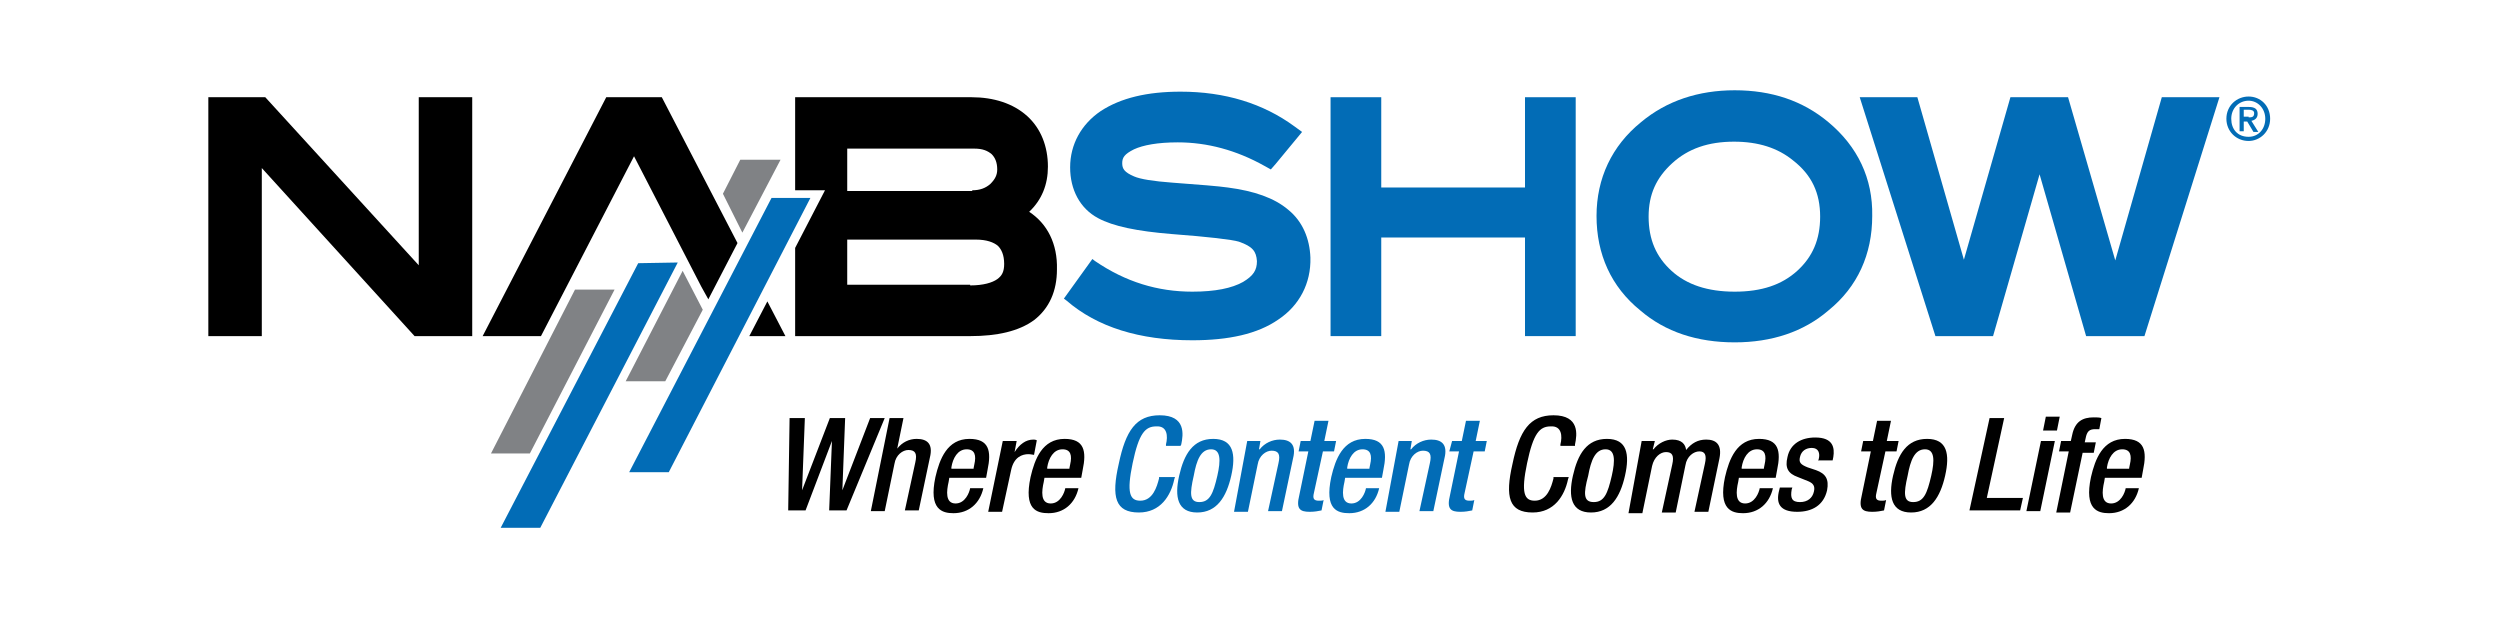 <?xml version="1.0" encoding="utf-8"?>
<!-- Generator: Adobe Illustrator 24.1.0, SVG Export Plug-In . SVG Version: 6.00 Build 0)  -->
<svg version="1.1" id="Layer_1" xmlns="http://www.w3.org/2000/svg" xmlns:xlink="http://www.w3.org/1999/xlink" x="0px" y="0px"
	 width="360px" height="90px" viewBox="0 0 360 90" style="enable-background:new 0 0 360 90;" xml:space="preserve">
<style type="text/css">
	.st0{fill:#026CB6;}
	.st1{fill:#808285;}
</style>
<path class="st0" d="M323.8,20.3c-1.8,0-3.2-1.4-3.2-3.2c0-1.9,1.5-3.2,3.2-3.2c1.7,0,3.1,1.3,3.1,3.2
	C326.9,19,325.4,20.3,323.8,20.3 M323.8,14.5c-1.4,0-2.5,1.1-2.5,2.6c0,1.5,0.9,2.6,2.5,2.6c1.4,0,2.4-1.1,2.4-2.6
	C326.2,15.6,325.1,14.5,323.8,14.5z M323.1,18.9h-0.6v-3.5h1.3c0.9,0,1.3,0.3,1.3,1c0,0.6-0.4,0.9-0.9,1l1,1.6h-0.7l-0.9-1.5h-0.5
	V18.9z M323.8,16.9c0.4,0,0.8,0,0.8-0.6c0-0.4-0.4-0.5-0.8-0.5h-0.7v1H323.8z"/>
<polyline points="113.7,60.2 115.9,60.2 115.5,70.6 115.5,70.6 119.5,60.2 121.7,60.2 121.3,70.6 121.3,70.6 125.3,60.2 127.4,60.2 
	121.9,73.5 119.4,73.5 119.8,63.5 119.8,63.5 116,73.5 113.5,73.5 113.7,60.2 "/>
<path d="M128.1,60.2h2l-0.9,4.4l0,0c0.7-0.9,1.7-1.4,2.8-1.4c1.5,0,2.4,0.7,1.9,2.7l-1.6,7.6h-2l1.5-6.9c0.3-1.3,0-1.8-1-1.8
	c-0.8,0-1.8,0.7-2,2l-1.4,6.8h-2L128.1,60.2"/>
<path d="M140.2,67.4l0.1-0.5c0.3-1.3,0.1-2.2-1.1-2.2c-1.3,0-2,1.3-2.2,2.6l0,0.2H140.2 M136.7,68.8l-0.1,0.6
	c-0.3,1.3-0.5,3.1,1,3.1c1.4,0,2-1.6,2.1-2.2h1.9c-0.5,2.2-2.1,3.6-4.3,3.6c-1.6,0-3.6-0.5-2.6-5.2c0.6-2.6,1.7-5.5,4.9-5.5
	c2.8,0,3.2,1.7,2.6,4.5l-0.2,1.1H136.7z"/>
<path d="M144.4,63.5h2l-0.3,1.6h0c0.7-1.1,1.6-1.8,2.7-1.8c0.2,0,0.3,0,0.5,0.1l-0.4,2.1c-0.1,0-0.5-0.1-0.8-0.1
	c-0.9,0-2.1,0.4-2.5,2.3l-1.3,6h-2L144.4,63.5"/>
<path d="M154,67.4l0.1-0.5c0.3-1.3,0.1-2.2-1.1-2.2c-1.3,0-2,1.3-2.2,2.6l0,0.2H154 M150.4,68.8l-0.1,0.6c-0.3,1.3-0.5,3.1,1,3.1
	c1.4,0,2-1.6,2.1-2.2h1.9c-0.5,2.2-2.1,3.6-4.3,3.6c-1.7,0-3.6-0.5-2.6-5.2c0.6-2.6,1.7-5.5,4.9-5.5c2.8,0,3.2,1.7,2.6,4.5l-0.2,1.1
	H150.4z"/>
<path class="st0" d="M169.2,68.7l-0.1,0.3c-0.5,2.4-2,4.8-5.1,4.8c-3.4,0-4-2.2-2.9-7c1-4.8,2.5-7,5.9-7c3.8,0,3.4,2.8,3.1,4.2
	l-0.1,0.2h-2.1l0-0.2c0.3-1.2,0.2-2.7-1.4-2.6c-1.6,0-2.5,1-3.4,5.3c-0.9,4.3-0.4,5.4,1.1,5.4c1.8,0,2.4-2,2.7-3.2l0-0.2H169.2"/>
<path class="st0" d="M172.7,72.3c1.5,0,2-1.2,2.6-3.8c0.5-2.2,0.5-3.8-0.9-3.8c-1.5,0-2.1,1.6-2.5,3.8
	C171.3,71.1,171.3,72.3,172.7,72.3 M174.7,63.2c2.9,0,3.3,2.2,2.6,5.3c-0.7,3.1-2.1,5.3-4.9,5.3c-2.8,0-3.3-2.2-2.6-5.3
	C170.5,65.4,171.8,63.2,174.7,63.2"/>
<path class="st0" d="M179.6,63.5h1.9l-0.2,1.2h0.1c0.7-0.9,1.8-1.4,2.9-1.4c1.5,0,2.4,0.7,1.9,2.7l-1.6,7.6h-2l1.5-6.9
	c0.3-1.3,0-1.8-1-1.8c-0.8,0-1.8,0.7-2,2l-1.4,6.8h-2L179.6,63.5"/>
<path class="st0" d="M187.3,63.5h1.4l0.6-2.9h2l-0.6,2.9h1.7l-0.3,1.5h-1.6l-1.3,6c-0.2,0.8,0,1.1,0.7,1.1c0.3,0,0.6,0,0.7-0.1
	l-0.3,1.5c-0.5,0.1-1,0.2-1.7,0.2c-1.4,0-2-0.4-1.5-2.4l1.3-6.3H187L187.3,63.5"/>
<path class="st0" d="M197.2,67.4l0.1-0.5c0.3-1.3,0.1-2.2-1.1-2.2c-1.3,0-2,1.3-2.2,2.6l0,0.2H197.2 M193.7,68.8l-0.1,0.6
	c-0.3,1.3-0.5,3.1,1,3.1c1.4,0,2-1.6,2.1-2.2h1.9c-0.5,2.2-2.1,3.6-4.3,3.6c-1.7,0-3.6-0.5-2.6-5.2c0.6-2.6,1.7-5.5,4.9-5.5
	c2.8,0,3.2,1.7,2.6,4.5l-0.2,1.1H193.7z"/>
<path class="st0" d="M201.4,63.5h1.9l-0.2,1.2h0.1c0.7-0.9,1.8-1.4,2.9-1.4c1.5,0,2.4,0.7,1.9,2.7l-1.6,7.6h-2l1.5-6.9
	c0.3-1.3,0-1.8-1-1.8c-0.8,0-1.8,0.7-2,2l-1.4,6.8h-2L201.4,63.5"/>
<path class="st0" d="M209.1,63.5h1.4l0.6-2.9h2l-0.6,2.9h1.6l-0.3,1.5h-1.6l-1.3,6c-0.2,0.8,0,1.1,0.7,1.1c0.3,0,0.5,0,0.7-0.1
	l-0.3,1.5c-0.5,0.1-1,0.2-1.7,0.2c-1.4,0-2-0.4-1.5-2.4l1.3-6.3h-1.4L209.1,63.5"/>
<path d="M225.9,68.7l-0.1,0.3c-0.5,2.4-2,4.8-5.1,4.8c-3.4,0-4-2.2-2.9-7c1-4.8,2.5-7,5.9-7c3.8,0,3.4,2.8,3.1,4.2l0,0.2h-2.1l0-0.2
	c0.3-1.2,0.2-2.7-1.4-2.6c-1.6,0-2.5,1-3.4,5.3c-0.9,4.3-0.4,5.4,1.1,5.4c1.8,0,2.4-2,2.7-3.2l0-0.2H225.9"/>
<path d="M229.5,72.3c1.5,0,2-1.2,2.6-3.8c0.5-2.2,0.5-3.8-0.9-3.8c-1.5,0-2.1,1.6-2.5,3.8C228,71.1,228,72.3,229.5,72.3 M231.4,63.2
	c2.9,0,3.3,2.2,2.6,5.3c-0.7,3.1-2.1,5.3-4.9,5.3c-2.8,0-3.3-2.2-2.6-5.3C227.2,65.4,228.5,63.2,231.4,63.2"/>
<path d="M236.4,63.5h1.9l-0.3,1.2h0.1c0.7-0.9,1.8-1.4,2.7-1.4c1.4,0,1.9,0.7,2,1.5c0.8-1,1.7-1.5,2.9-1.5c1.4,0,2.3,0.7,1.9,2.7
	l-1.6,7.7h-2l1.5-6.9c0.3-1.3,0-1.8-0.8-1.8c-0.8,0-1.8,0.7-2,2l-1.4,6.8h-2l1.5-6.9c0.3-1.3,0-1.8-0.9-1.8c-0.8,0-1.7,0.7-2,2
	l-1.4,6.8h-2L236.4,63.5"/>
<path d="M254,67.4l0.1-0.5c0.3-1.3,0.1-2.2-1.1-2.2c-1.3,0-2,1.3-2.2,2.6l0,0.2H254 M250.4,68.8l-0.1,0.6c-0.3,1.3-0.5,3.1,1,3.1
	c1.4,0,2-1.6,2.1-2.2h1.9c-0.5,2.2-2.1,3.6-4.3,3.6c-1.6,0-3.6-0.5-2.6-5.2c0.6-2.6,1.7-5.5,4.9-5.5c2.8,0,3.2,1.7,2.6,4.5l-0.2,1.1
	H250.4z"/>
<path d="M261.8,66.4l0.1-0.3c0.2-0.8,0-1.6-1-1.6c-0.8,0-1.5,0.4-1.7,1.3c-0.2,0.8,0.1,1.1,1.1,1.5l1.2,0.4c1.4,0.5,1.9,1.3,1.6,2.9
	c-0.5,2.2-2.2,3.1-4.3,3.1c-2.5,0-3.1-1.2-2.6-3.1l0.1-0.4h1.8l-0.1,0.3c-0.2,1.2,0,1.8,1.2,1.8c1.1,0,1.8-0.6,2-1.5
	c0.2-0.8-0.1-1.2-0.8-1.5l-1.5-0.6c-1.4-0.5-1.9-1.3-1.5-2.9c0.4-1.9,2-2.8,4-2.8c2.6,0,2.8,1.5,2.6,2.8l-0.1,0.5H261.8"/>
<path d="M268.3,63.5h1.4l0.6-2.9h2l-0.6,2.9h1.7l-0.3,1.5h-1.6l-1.3,6c-0.2,0.8,0,1.1,0.7,1.1c0.3,0,0.5,0,0.7-0.1l-0.3,1.5
	c-0.5,0.1-1,0.2-1.7,0.2c-1.4,0-2-0.4-1.5-2.4l1.3-6.3H268L268.3,63.5"/>
<path d="M275.5,72.3c1.5,0,2-1.2,2.6-3.8c0.5-2.2,0.5-3.8-0.9-3.8c-1.5,0-2.1,1.6-2.5,3.8C274.1,71.1,274.1,72.3,275.5,72.3
	 M277.5,63.2c2.9,0,3.3,2.2,2.6,5.3c-0.7,3.1-2.1,5.3-4.9,5.3c-2.8,0-3.3-2.2-2.6-5.3C273.3,65.4,274.6,63.2,277.5,63.2"/>
<polyline points="286.5,60.2 288.6,60.2 286.1,71.7 291.3,71.7 290.9,73.5 283.6,73.5 286.5,60.2 "/>
<path d="M294.6,60h2l-0.4,2h-2L294.6,60 M293.9,63.5h2l-2.1,10.1h-2L293.9,63.5z"/>
<path d="M297.9,65h-1.4l0.3-1.5h1.4l0.2-0.9c0.4-1.9,1.5-2.5,3.1-2.5c0.4,0,0.8,0,1.1,0.1l-0.3,1.6h-0.6c-0.8,0-1.1,0.3-1.3,1
	l-0.2,0.9h1.6l-0.3,1.5h-1.6l-1.8,8.6h-2L297.9,65"/>
<path d="M306.6,67.4l0.1-0.5c0.3-1.3,0.1-2.2-1.1-2.2c-1.3,0-2,1.3-2.2,2.6l0,0.2H306.6 M303.1,68.8l-0.1,0.6
	c-0.3,1.3-0.5,3.1,1,3.1c1.4,0,2-1.6,2.1-2.2h1.9c-0.5,2.2-2.1,3.6-4.3,3.6c-1.6,0-3.6-0.5-2.6-5.2c0.6-2.6,1.7-5.5,4.9-5.5
	c2.8,0,3.2,1.7,2.6,4.5l-0.2,1.1H303.1z"/>
<polyline points="59.7,48.4 37.7,24.2 37.7,48.4 30,48.4 30,14 38.2,14 60.3,38.2 60.3,14 68,14 68,48.4 59.7,48.4 "/>
<path d="M114.5,48.4V35.7l4.3-8.3h-4.3V14l25.4,0c3.2,0,6,0.9,8,2.7c2,1.8,3,4.4,3,7.3c0,2.6-0.9,4.8-2.7,6.5c2.6,1.7,4.1,4.6,4,8.3
	c0,3.1-1.1,5.6-3.3,7.3c-2.2,1.6-5.3,2.3-9.2,2.3H114.5 M139.7,41.1c1.9,0,3.2-0.4,3.9-0.9c0.7-0.5,1-1.1,1-2.2
	c0-1.3-0.4-2.1-0.9-2.6c-0.6-0.5-1.6-0.9-3.2-0.9H122v6.5H139.7z M140,27.4c1.1,0,1.9-0.3,2.6-0.9c0.7-0.7,1-1.3,1-2.1
	c0-1-0.3-1.7-0.8-2.2c-0.6-0.5-1.3-0.8-2.5-0.8l-18.3,0v6.1H140"/>
<polyline class="st0" points="219.6,48.4 219.6,34.2 198.9,34.2 198.9,48.4 191.6,48.4 191.6,14 198.9,14 198.9,27 219.6,27 
	219.6,14 226.9,14 226.9,48.4 219.6,48.4 "/>
<path class="st0" d="M249.8,49.3c-5.4,0-10-1.5-13.6-4.6c-4.2-3.4-6.3-8.1-6.3-13.6c0-5.4,2.2-10.1,6.4-13.5
	c3.7-3.1,8.3-4.6,13.5-4.6c5.3,0,9.8,1.5,13.5,4.6c4.2,3.5,6.4,8.1,6.3,13.5c0,5.5-2.1,10.2-6.3,13.6
	C259.7,47.8,255.1,49.3,249.8,49.3C249.8,49.3,249.8,49.3,249.8,49.3 M240.8,23.5c-2.3,2.1-3.4,4.5-3.4,7.7c0,3.3,1.1,5.8,3.3,7.8
	c2.2,2,5.2,3,9.1,3c3.9,0,6.8-1,9-3c2.2-2,3.3-4.5,3.3-7.8c0-3.4-1.2-6-3.9-8.1c-2.2-1.8-5-2.7-8.5-2.7
	C246,20.4,243.1,21.4,240.8,23.5z"/>
<polyline class="st0" points="300.4,48.4 293.7,25.1 287,48.4 278.7,48.4 267.8,14 276.1,14 282.8,37.4 289.5,14 297.8,14 
	304.6,37.5 311.3,14 319.6,14 308.8,48.4 300.4,48.4 "/>
<polyline class="st1" points="106.9,33.5 112.4,23 106.6,23 104.1,27.9 "/>
<polyline class="st1" points="98.3,39 90.1,54.9 95.8,54.9 101.2,44.6 "/>
<polyline class="st1" points="82.8,41.7 70.7,65.3 76.3,65.3 88.5,41.7 82.8,41.7 "/>
<polyline class="st0" points="91.9,37.9 72.1,76 77.8,76 97.6,37.8 91.9,37.9 "/>
<polyline class="st0" points="111.1,28.5 90.6,68 96.3,68 116.7,28.5 111.1,28.5 "/>
<polyline points="95.3,14 87.3,14 69.5,48.4 77.9,48.4 91.3,22.5 101,41.3 102,43.1 106.2,35 95.3,14 "/>
<polyline points="107.9,48.4 113.1,48.4 110.5,43.4 107.9,48.4 "/>
<path class="st0" d="M185.5,30.2c-2-1.7-4.9-2.7-8.7-3.2c-1.4-0.2-4-0.4-8-0.7c-2.7-0.2-4.6-0.5-5.5-0.9c-1.4-0.6-1.7-1.1-1.7-1.9
	c0-0.8,0.3-1.3,1.7-2c1.3-0.6,3.4-1,6.3-1c4.2,0,8.4,1.1,12.5,3.4l0.9,0.5l0.7-0.8l3.8-4.6l-1.1-0.8c-4.5-3.3-10-5-16.4-5
	c-4.8,0-8.6,0.9-11.5,2.8c-2.8,1.9-4.4,4.8-4.4,8.1c0,3.2,1.4,5.9,4,7.3c2.2,1.2,5.7,1.9,10.6,2.3c5.3,0.4,8.7,0.8,9.7,1.1
	c2,0.7,2.5,1.4,2.6,2.8c0,1.3-0.5,2.1-2,3c-1.6,0.9-4,1.4-7.3,1.4c-5,0-9.6-1.4-14-4.4l-0.4-0.3l-4.1,5.7l0.4,0.3
	c4.4,3.8,10.5,5.7,18.1,5.7c5.2,0,9.4-0.9,12.4-3c3-2,4.7-5.2,4.6-8.9C188.6,34.4,187.6,31.9,185.5,30.2"/>
</svg>
